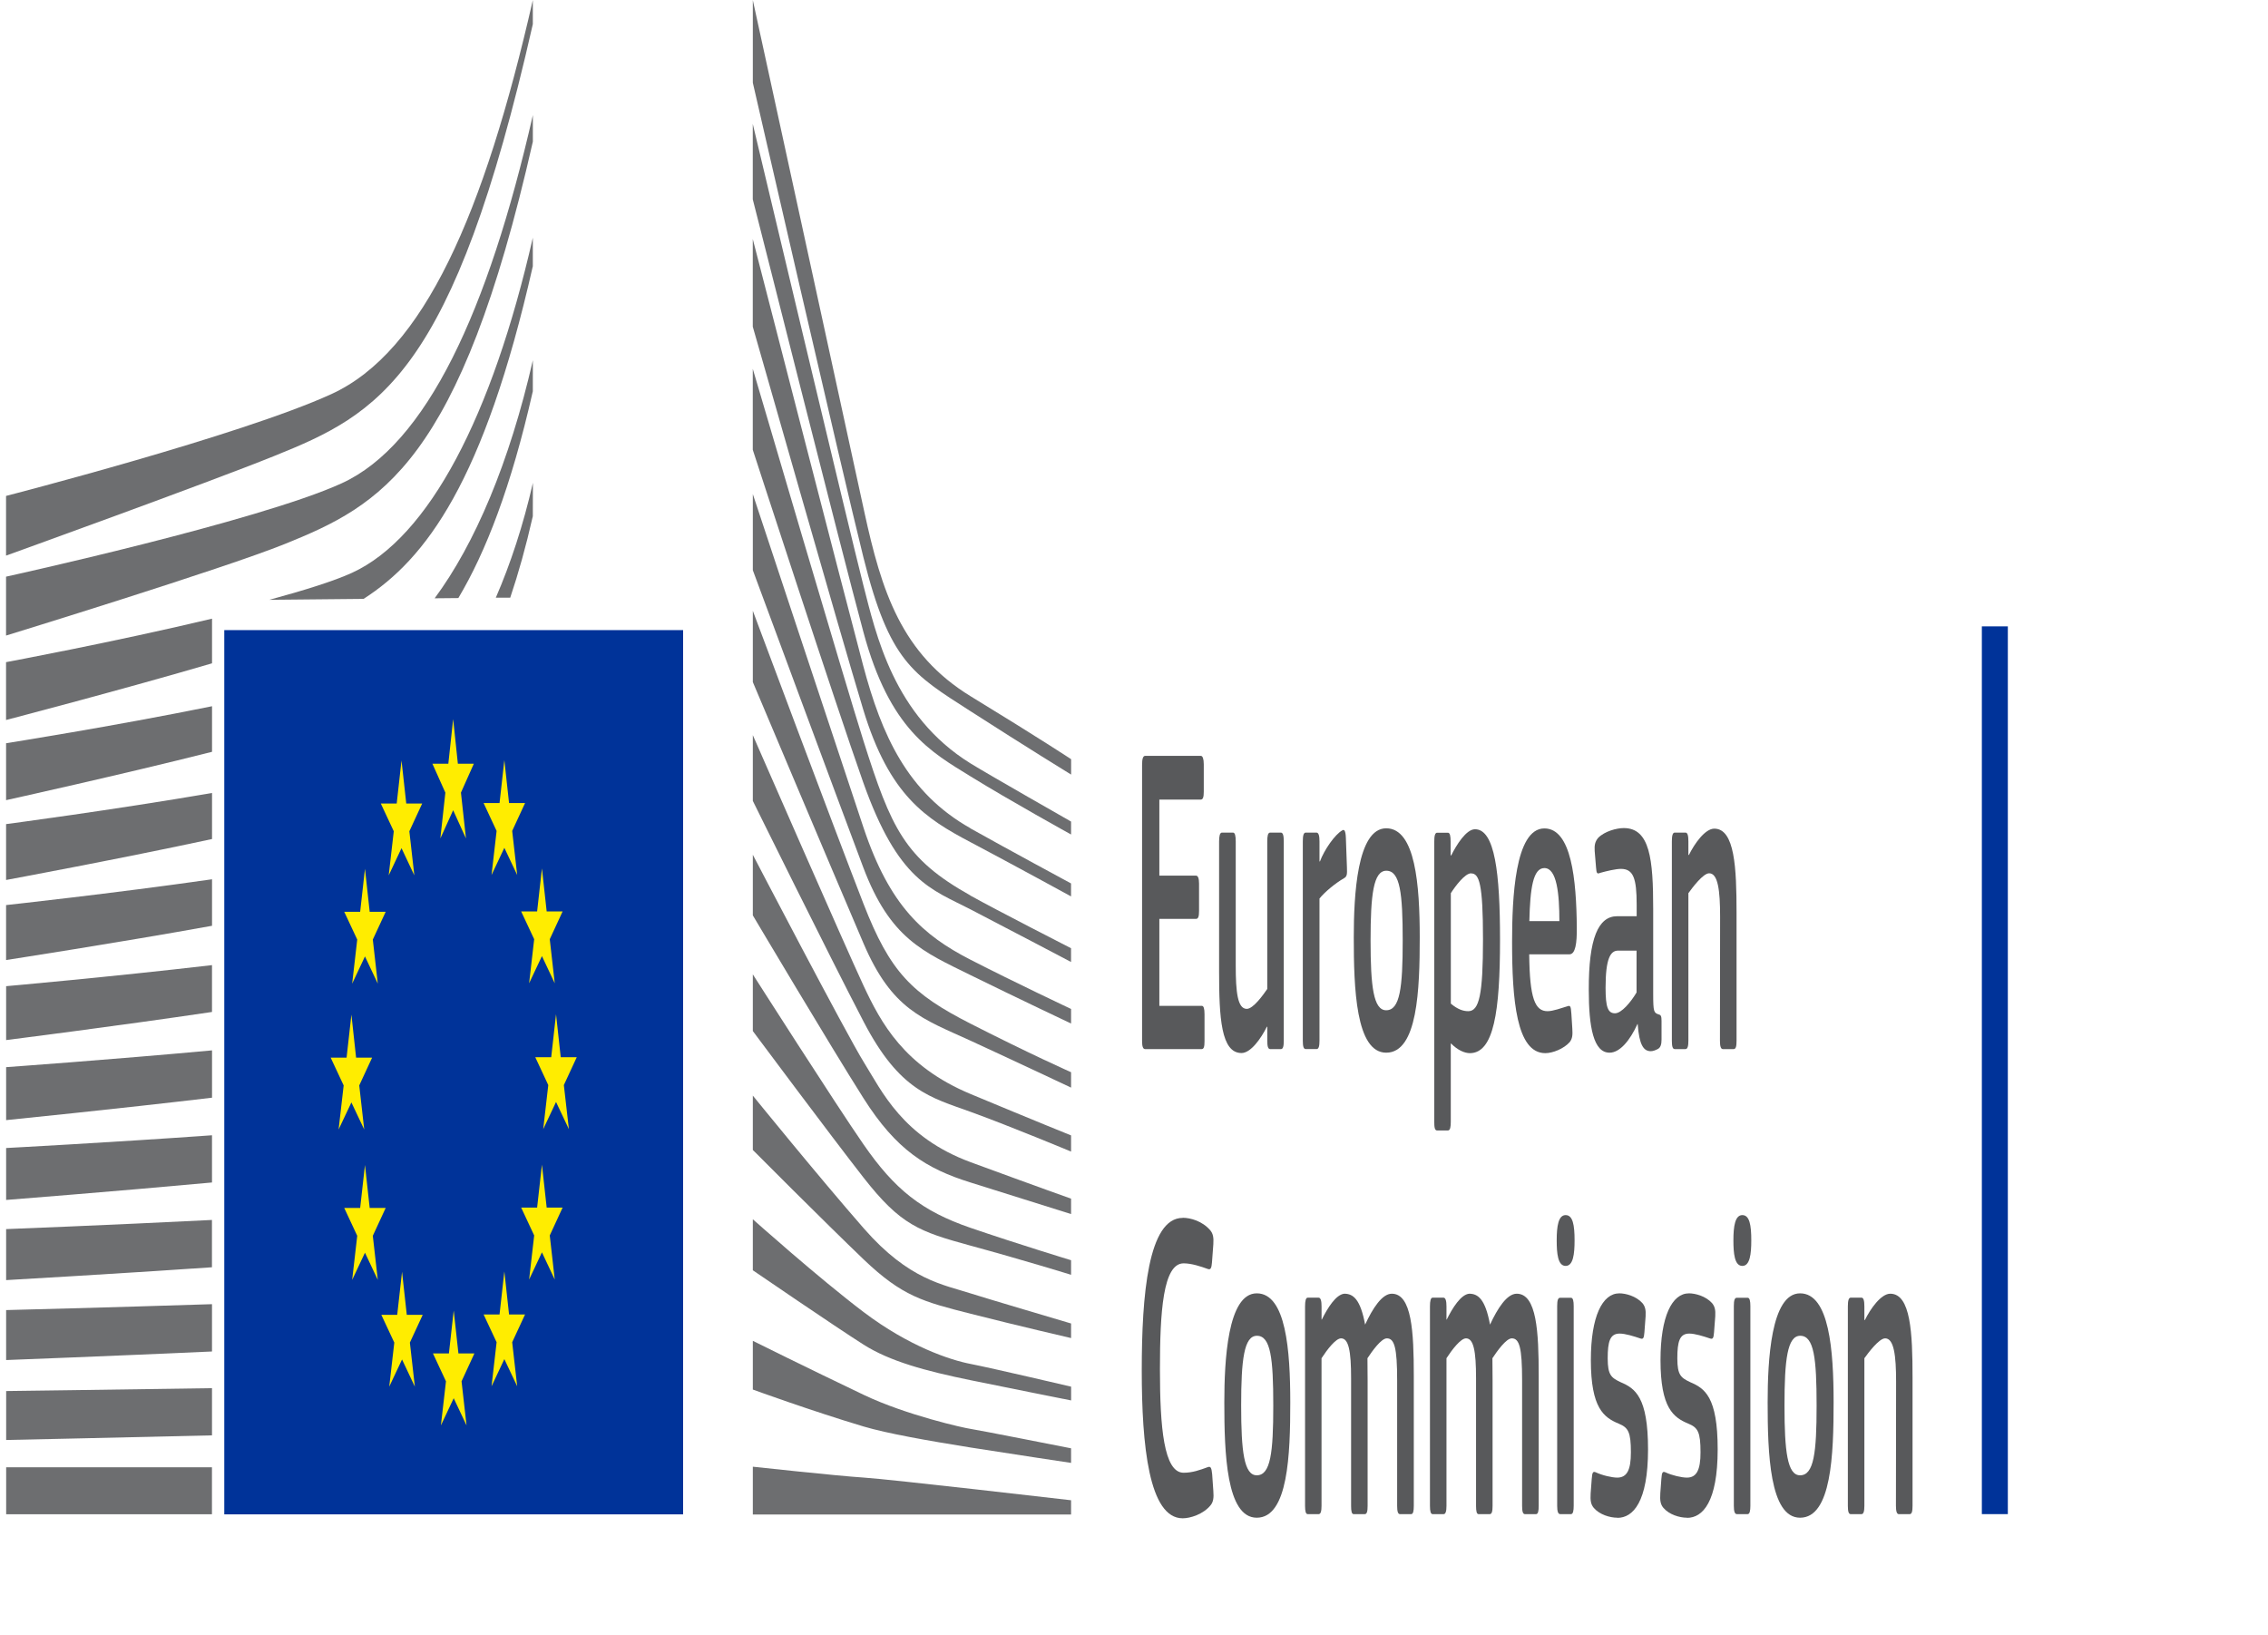 <?xml version="1.0" encoding="UTF-8"?>
<svg xmlns="http://www.w3.org/2000/svg" xmlns:xlink="http://www.w3.org/1999/xlink" width="555px" height="400px" viewBox="0 0 555 400" version="1.1">
<g id="surface1">
<path style=" stroke:none;fill-rule:nonzero;fill:rgb(0%,20%,60%);fill-opacity:1;" d="M 167.164 154.172 L 54.883 154.172 L 54.883 370.527 L 167.164 370.527 Z M 167.164 154.172 "/>
<path style=" stroke:none;fill-rule:nonzero;fill:rgb(100%,92.941%,0%);fill-opacity:1;" d="M 112.043 186.863 L 115.953 186.863 L 112.797 193.938 L 114.027 205.148 L 110.891 198.242 L 107.758 205.148 L 108.984 193.938 L 105.812 186.863 L 109.711 186.863 L 110.891 175.938 Z M 112.043 186.863 "/>
<path style=" stroke:none;fill-rule:nonzero;fill:rgb(100%,92.941%,0%);fill-opacity:1;" d="M 112.18 331.156 L 116.09 331.156 L 112.945 337.977 L 114.164 348.762 L 111.027 342.109 L 107.895 348.762 L 109.133 337.977 L 105.949 331.156 L 109.852 331.156 L 111.027 320.656 Z M 112.18 331.156 "/>
<path style=" stroke:none;fill-rule:nonzero;fill:rgb(100%,92.941%,0%);fill-opacity:1;" d="M 124.57 321.617 L 128.488 321.617 L 125.336 328.41 L 126.562 339.195 L 123.418 332.543 L 120.285 339.195 L 121.523 328.41 L 118.34 321.617 L 122.242 321.617 L 123.418 311.09 Z M 124.57 321.617 "/>
<path style=" stroke:none;fill-rule:nonzero;fill:rgb(100%,92.941%,0%);fill-opacity:1;" d="M 124.57 196.488 L 128.488 196.488 L 125.336 203.309 L 126.562 214.09 L 123.418 207.441 L 120.285 214.09 L 121.523 203.309 L 118.34 196.488 L 122.242 196.488 L 123.418 185.984 Z M 124.57 196.488 "/>
<path style=" stroke:none;fill-rule:nonzero;fill:rgb(100%,92.941%,0%);fill-opacity:1;" d="M 133.777 223.008 L 137.676 223.008 L 134.531 229.801 L 135.75 240.582 L 132.617 233.934 L 129.48 240.582 L 130.719 229.801 L 127.535 223.008 L 131.438 223.008 L 132.617 212.477 Z M 133.777 223.008 "/>
<path style=" stroke:none;fill-rule:nonzero;fill:rgb(100%,92.941%,0%);fill-opacity:1;" d="M 133.777 295.465 L 137.676 295.465 L 134.531 302.285 L 135.75 313.07 L 132.617 306.418 L 129.48 313.07 L 130.719 302.285 L 127.535 295.465 L 131.438 295.465 L 132.617 284.965 Z M 133.777 295.465 "/>
<path style=" stroke:none;fill-rule:nonzero;fill:rgb(100%,92.941%,0%);fill-opacity:1;" d="M 137.215 258.672 L 141.137 258.672 L 137.98 265.492 L 139.211 276.273 L 136.066 269.625 L 132.93 276.273 L 134.168 265.492 L 130.984 258.672 L 134.887 258.672 L 136.066 248.168 Z M 137.215 258.672 "/>
<path style=" stroke:none;fill-rule:nonzero;fill:rgb(100%,92.941%,0%);fill-opacity:1;" d="M 99.414 196.598 L 103.316 196.598 L 100.172 203.391 L 101.391 214.176 L 98.254 207.523 L 95.121 214.176 L 96.359 203.391 L 93.184 196.598 L 97.078 196.598 L 98.254 186.07 Z M 99.414 196.598 "/>
<path style=" stroke:none;fill-rule:nonzero;fill:rgb(100%,92.941%,0%);fill-opacity:1;" d="M 90.465 223.09 L 94.383 223.09 L 91.23 229.887 L 92.449 240.668 L 89.312 234.016 L 86.18 240.668 L 87.418 229.887 L 84.234 223.09 L 88.137 223.09 L 89.312 212.562 Z M 90.465 223.09 "/>
<path style=" stroke:none;fill-rule:nonzero;fill:rgb(100%,92.941%,0%);fill-opacity:1;" d="M 87.141 258.785 L 91.055 258.785 L 87.91 265.578 L 89.129 276.359 L 85.992 269.738 L 82.859 276.359 L 84.098 265.578 L 80.922 258.785 L 84.812 258.785 L 85.992 248.254 Z M 87.141 258.785 "/>
<path style=" stroke:none;fill-rule:nonzero;fill:rgb(100%,92.941%,0%);fill-opacity:1;" d="M 90.465 295.551 L 94.383 295.551 L 91.23 302.371 L 92.449 313.156 L 89.312 306.504 L 86.18 313.156 L 87.418 302.371 L 84.234 295.551 L 88.137 295.551 L 89.312 285.051 Z M 90.465 295.551 "/>
<path style=" stroke:none;fill-rule:nonzero;fill:rgb(100%,92.941%,0%);fill-opacity:1;" d="M 99.543 321.703 L 103.445 321.703 L 100.301 328.496 L 101.52 339.281 L 98.383 332.629 L 95.25 339.281 L 96.488 328.496 L 93.312 321.703 L 97.203 321.703 L 98.383 311.176 Z M 99.543 321.703 "/>
<path style=" stroke:none;fill-rule:nonzero;fill:rgb(42.745%,43.137%,43.922%);fill-opacity:1;" d="M 184.223 0.027 C 184.223 0.027 207.285 105.855 211.508 125.246 C 215.723 144.633 220.547 160.004 237.617 170.418 C 254.684 180.832 262.113 185.758 262.113 185.758 L 262.113 189.523 C 262.113 189.523 251.266 182.871 237.312 173.898 C 223.359 164.926 217.648 161.898 211.293 136.398 C 205.996 115.168 184.223 20.238 184.223 20.238 L 184.223 0 Z M 184.223 0.027 "/>
<path style=" stroke:none;fill-rule:nonzero;fill:rgb(42.745%,43.137%,43.922%);fill-opacity:1;" d="M 184.223 120.887 C 184.223 120.887 205.219 184.258 211.293 202.457 C 217.738 221.762 225.98 228.895 237.418 234.781 C 248.336 240.387 262.102 246.867 262.102 246.867 L 262.102 250.434 C 262.102 250.434 249.172 244.32 237.418 238.547 C 225.895 232.855 217.828 229.688 211.223 212.168 C 205.309 196.484 184.223 139.512 184.223 139.512 L 184.223 120.859 Z M 184.223 120.887 "/>
<path style=" stroke:none;fill-rule:nonzero;fill:rgb(42.745%,43.137%,43.922%);fill-opacity:1;" d="M 184.223 149.445 C 184.223 149.445 204.188 202.855 211.293 221.109 C 217.828 237.895 223.125 243.133 237.488 250.461 C 251.855 257.793 262.102 262.348 262.102 262.348 L 262.102 266.113 C 262.102 266.113 249.102 259.973 237.418 254.594 C 225.734 249.246 218.289 247.121 211.293 230.789 C 203.227 211.941 184.223 166.879 184.223 166.879 L 184.223 149.418 Z M 184.223 149.445 "/>
<path style=" stroke:none;fill-rule:nonzero;fill:rgb(42.745%,43.137%,43.922%);fill-opacity:1;" d="M 184.223 179.871 C 184.223 179.871 207.027 232.008 211.293 241.121 C 215.559 250.234 221.195 260.879 237.559 267.699 C 253.781 274.465 262.102 277.805 262.102 277.805 L 262.102 281.766 C 262.102 281.766 247.395 275.625 237.559 272.059 C 227.723 268.492 220.184 266.965 211.363 250.039 C 202.773 233.562 184.223 195.949 184.223 195.949 Z M 184.223 179.871 "/>
<path style=" stroke:none;fill-rule:nonzero;fill:rgb(42.745%,43.137%,43.922%);fill-opacity:1;" d="M 184.223 209.137 C 184.223 209.137 207.098 253.008 211.43 259.973 C 215.762 266.906 220.855 278.227 237.559 284.371 C 254.262 290.512 262.102 293.285 262.102 293.285 L 262.102 297.051 C 262.102 297.051 248.289 292.691 237.488 289.324 C 226.699 285.953 219.34 281.398 211.293 268.688 C 203.246 256.008 184.223 223.969 184.223 223.969 Z M 184.223 209.137 "/>
<path style=" stroke:none;fill-rule:nonzero;fill:rgb(42.745%,43.137%,43.922%);fill-opacity:1;" d="M 184.223 238.402 C 184.223 238.402 204.445 270.105 211.293 279.984 C 218.926 291.02 225.531 296.312 237.488 300.418 C 249.23 304.438 262.102 308.344 262.102 308.344 L 262.102 311.91 C 262.102 311.91 250.203 308.23 237.488 304.777 C 224.883 301.324 220.391 299.738 211.293 288.105 C 203.156 277.691 184.223 252.273 184.223 252.273 L 184.223 238.375 Z M 184.223 238.402 "/>
<path style=" stroke:none;fill-rule:nonzero;fill:rgb(42.745%,43.137%,43.922%);fill-opacity:1;" d="M 184.223 268.066 C 184.223 268.066 200.199 287.766 211.43 300.617 C 222.477 313.238 230.914 314.316 237.625 316.496 C 240.582 317.457 262.102 323.824 262.102 323.824 L 262.102 327.391 C 262.102 327.391 249.25 324.422 237.559 321.449 C 225.863 318.477 220.824 317.203 211.363 308.172 C 201.781 299.004 184.223 281.371 184.223 281.371 Z M 184.223 268.066 "/>
<path style=" stroke:none;fill-rule:nonzero;fill:rgb(42.745%,43.137%,43.922%);fill-opacity:1;" d="M 184.223 298.324 C 184.223 298.324 200.355 312.73 211.363 321.051 C 222.367 329.375 232.469 332.77 237.559 333.73 C 242.648 334.723 262.113 339.281 262.113 339.281 L 262.113 342.648 C 262.113 342.648 251.039 340.469 237.488 337.695 C 226.535 335.457 217.738 333.082 211.293 328.977 C 204.16 324.449 184.223 310.805 184.223 310.805 Z M 184.223 298.324 "/>
<path style=" stroke:none;fill-rule:nonzero;fill:rgb(42.745%,43.137%,43.922%);fill-opacity:1;" d="M 184.223 328.07 C 184.223 328.07 197.418 334.637 211.363 341.289 C 221.816 346.27 235.977 349.414 237.488 349.609 C 239 349.809 262.102 354.367 262.102 354.367 L 262.102 357.934 C 262.102 357.934 247.316 355.723 237.488 354.168 C 227.25 352.527 217.07 350.742 211.293 349.016 C 198.344 345.141 184.223 339.988 184.223 339.988 Z M 184.223 328.07 "/>
<path style=" stroke:none;fill-rule:nonzero;fill:rgb(42.745%,43.137%,43.922%);fill-opacity:1;" d="M 184.223 358.867 C 184.223 358.867 205.035 361.129 211.363 361.527 C 217.691 361.922 262.102 367.074 262.102 367.074 L 262.102 370.555 L 184.223 370.555 Z M 184.223 358.867 "/>
<path style=" stroke:none;fill-rule:nonzero;fill:rgb(42.745%,43.137%,43.922%);fill-opacity:1;" d="M 237.48 186.777 C 218.645 175.09 214.379 155.246 211.215 142.965 C 208.051 130.652 184.211 30.312 184.211 30.312 L 184.211 48.77 C 185.156 52.305 205.555 133.426 211.285 154.652 C 217.738 178.57 227.848 184.004 237.48 189.949 C 247.098 195.891 262.102 204.184 262.102 204.184 L 262.102 201.016 C 262.102 201.016 242.352 189.777 237.48 186.777 Z M 237.48 186.777 "/>
<path style=" stroke:none;fill-rule:nonzero;fill:rgb(42.745%,43.137%,43.922%);fill-opacity:1;" d="M 237.48 202.656 C 222.012 193.938 215.754 179.844 211.215 162.805 C 206.672 145.738 184.211 58.477 184.211 58.477 L 184.211 79.93 C 185.156 83.129 205.699 155.359 211.215 173.531 C 217.641 194.73 226.613 200.309 237.48 206.055 C 248.348 211.801 262.094 219.328 262.094 219.328 L 262.094 216.156 C 262.094 216.156 246.402 207.695 237.48 202.684 Z M 237.48 202.656 "/>
<path style=" stroke:none;fill-rule:nonzero;fill:rgb(42.745%,43.137%,43.922%);fill-opacity:1;" d="M 237.48 219.102 C 221.395 210.102 218.094 202.711 211.285 181.23 C 206.996 167.73 185.137 93.375 184.211 90.234 L 184.211 110.047 C 184.211 110.047 204.641 172.824 211.215 191.363 C 219.832 215.703 227.918 217.543 237.48 222.496 C 247.039 227.449 262.094 235.375 262.094 235.375 L 262.094 232.008 C 262.094 232.008 243.914 222.723 237.48 219.129 Z M 237.48 219.102 "/>
<path style=" stroke:none;fill-rule:nonzero;fill:rgb(42.745%,43.137%,43.922%);fill-opacity:1;" d="M 1.488 155.504 C 1.488 155.504 54.746 139.141 69.664 133.113 C 93.246 123.602 112.543 113.469 130.395 34.645 C 130.395 34.645 130.414 30.172 130.395 28.164 C 119.461 76.082 104.379 108.773 83.605 118.254 C 63.316 127.539 1.48 141.094 1.48 141.094 L 1.48 155.504 Z M 1.488 155.504 "/>
<path style=" stroke:none;fill-rule:nonzero;fill:rgb(42.745%,43.137%,43.922%);fill-opacity:1;" d="M 1.48 135.945 C 1.48 135.945 50.836 118.141 67.098 111.574 C 92.82 101.215 110.91 91.902 130.387 5.914 C 130.387 5.914 130.395 2.207 130.387 0.027 C 118.457 52.305 103.73 86.074 81.07 96.434 C 58.934 106.562 1.48 121.34 1.48 121.34 L 1.48 135.973 Z M 1.48 135.945 "/>
<path style=" stroke:none;fill-rule:nonzero;fill:rgb(42.745%,43.137%,43.922%);fill-opacity:1;" d="M 51.867 359.008 L 1.508 359.008 L 1.508 370.5 L 51.867 370.5 Z M 51.867 359.008 "/>
<path style=" stroke:none;fill-rule:nonzero;fill:rgb(42.745%,43.137%,43.922%);fill-opacity:1;" d="M 130.387 126.348 C 130.387 126.348 130.414 119.586 130.406 118.141 C 128.039 128.527 124.922 137.953 121.328 146.246 L 124.855 146.246 C 126.84 140.359 128.695 133.766 130.375 126.348 Z M 130.387 126.348 "/>
<path style=" stroke:none;fill-rule:nonzero;fill:rgb(42.745%,43.137%,43.922%);fill-opacity:1;" d="M 130.387 95.781 C 130.387 95.781 130.406 89.781 130.395 88.137 C 124.688 113.16 116.188 133.141 106.363 146.387 L 112.16 146.332 C 118.859 135.094 125.09 119.133 130.375 95.781 Z M 130.387 95.781 "/>
<path style=" stroke:none;fill-rule:nonzero;fill:rgb(42.745%,43.137%,43.922%);fill-opacity:1;" d="M 130.387 65.211 C 130.387 65.211 130.406 59.977 130.387 58.164 C 120.453 101.723 105.008 131.527 86.121 140.16 C 81.648 142.199 74.367 144.465 65.91 146.758 L 88.969 146.531 C 104.191 136.766 118.438 117.887 130.367 65.211 Z M 130.387 65.211 "/>
<path style=" stroke:none;fill-rule:nonzero;fill:rgb(42.745%,43.137%,43.922%);fill-opacity:1;" d="M 51.879 339.648 C 26.184 340.043 1.508 340.355 1.508 340.355 L 1.508 352.328 C 1.508 352.328 27.352 351.789 51.879 351.195 Z M 51.879 339.648 "/>
<path style=" stroke:none;fill-rule:nonzero;fill:rgb(42.745%,43.137%,43.922%);fill-opacity:1;" d="M 51.879 319.098 C 26.359 319.922 1.5 320.543 1.5 320.543 L 1.5 332.77 C 1.5 332.77 27.605 331.777 51.879 330.676 Z M 51.879 319.098 "/>
<path style=" stroke:none;fill-rule:nonzero;fill:rgb(42.745%,43.137%,43.922%);fill-opacity:1;" d="M 51.867 298.492 C 26.535 299.766 1.5 300.73 1.5 300.73 L 1.5 313.211 C 1.5 313.211 27.883 311.711 51.867 310.07 Z M 51.867 298.492 "/>
<path style=" stroke:none;fill-rule:nonzero;fill:rgb(42.745%,43.137%,43.922%);fill-opacity:1;" d="M 51.879 277.773 C 26.734 279.559 1.5 280.891 1.5 280.891 L 1.5 293.598 C 1.5 293.598 28.188 291.504 51.879 289.324 L 51.879 277.746 Z M 51.879 277.773 "/>
<path style=" stroke:none;fill-rule:nonzero;fill:rgb(42.745%,43.137%,43.922%);fill-opacity:1;" d="M 51.887 257 C 26.93 259.293 1.5 261.105 1.5 261.105 L 1.5 274.066 C 1.5 274.066 28.512 271.352 51.887 268.578 Z M 51.887 257 "/>
<path style=" stroke:none;fill-rule:nonzero;fill:rgb(42.745%,43.137%,43.922%);fill-opacity:1;" d="M 51.879 236.141 C 27.117 239.027 1.5 241.293 1.5 241.293 L 1.5 254.48 C 1.5 254.48 28.844 251.027 51.879 247.602 L 51.879 236.113 Z M 51.879 236.141 "/>
<path style=" stroke:none;fill-rule:nonzero;fill:rgb(42.745%,43.137%,43.922%);fill-opacity:1;" d="M 51.887 215.137 C 27.312 218.648 1.488 221.449 1.488 221.449 L 1.488 234.895 C 1.488 234.895 29.199 230.621 51.887 226.516 Z M 51.887 215.137 "/>
<path style=" stroke:none;fill-rule:nonzero;fill:rgb(42.745%,43.137%,43.922%);fill-opacity:1;" d="M 51.887 194.023 C 27.5 198.211 1.488 201.637 1.488 201.637 L 1.488 215.309 C 1.488 215.309 29.574 210.102 51.887 205.289 Z M 51.887 194.023 "/>
<path style=" stroke:none;fill-rule:nonzero;fill:rgb(42.745%,43.137%,43.922%);fill-opacity:1;" d="M 51.887 172.797 C 27.668 177.723 1.488 181.852 1.488 181.852 L 1.488 195.777 C 1.488 195.777 29.945 189.496 51.887 183.949 Z M 51.887 172.797 "/>
<path style=" stroke:none;fill-rule:nonzero;fill:rgb(42.745%,43.137%,43.922%);fill-opacity:1;" d="M 51.887 151.371 C 27.812 157.113 1.48 162.012 1.48 162.012 L 1.48 176.164 C 1.48 176.164 30.32 168.637 51.887 162.297 Z M 51.887 151.371 "/>
<path style=" stroke:none;fill-rule:nonzero;fill:rgb(34.51%,34.902%,35.686%);fill-opacity:1;" d="M 279.477 187.109 C 279.477 185.715 279.699 184.945 280.219 184.945 L 293.871 184.945 C 294.316 184.945 294.574 185.715 294.574 186.996 L 294.574 193.707 C 294.574 195.016 294.387 195.641 293.828 195.641 L 283.703 195.641 L 283.703 214.246 L 292.676 214.246 C 293.156 214.246 293.418 214.898 293.418 216.18 L 293.418 222.895 C 293.418 224.203 293.234 224.828 292.676 224.828 L 283.703 224.828 L 283.703 246.105 L 294.094 246.105 C 294.543 246.105 294.758 246.758 294.758 248.152 L 294.758 254.754 C 294.758 256.145 294.574 256.688 294.055 256.688 L 280.219 256.688 C 279.699 256.688 279.477 256.031 279.477 254.754 L 279.477 187.078 Z M 279.477 187.109 "/>
<path style=" stroke:none;fill-rule:nonzero;fill:rgb(34.51%,34.902%,35.686%);fill-opacity:1;" d="M 313.457 256.688 L 310.824 256.688 C 310.266 256.688 310.117 255.918 310.117 254.637 L 310.117 251.281 L 310.039 251.168 C 308.594 254.098 306.066 257.652 303.809 257.652 C 298.801 257.652 298.324 249.004 298.324 237.656 L 298.324 205.883 C 298.324 204.574 298.508 203.719 299.023 203.719 L 301.73 203.719 C 302.211 203.719 302.395 204.488 302.395 205.883 L 302.395 236.262 C 302.395 242.746 302.844 246.844 305.098 246.844 C 306.691 246.844 309.145 243.375 310.109 241.98 L 310.109 205.883 C 310.109 204.574 310.258 203.719 310.812 203.719 L 313.449 203.719 C 313.965 203.719 314.152 204.488 314.152 205.883 L 314.152 254.637 C 314.152 256.031 313.965 256.688 313.449 256.688 Z M 313.457 256.688 "/>
<path style=" stroke:none;fill-rule:nonzero;fill:rgb(34.51%,34.902%,35.686%);fill-opacity:1;" d="M 322.891 254.633 C 322.891 255.941 322.707 256.68 322.191 256.68 L 319.516 256.68 C 318.996 256.68 318.809 256.027 318.809 254.633 L 318.809 205.879 C 318.809 204.484 318.996 203.715 319.516 203.715 L 322.148 203.715 C 322.707 203.715 322.891 204.566 322.891 205.879 L 322.891 210.629 L 322.969 210.855 C 324.082 207.84 326.719 204.141 328.457 203.176 C 328.938 202.863 329.277 203.176 329.348 205.023 L 329.609 212.277 C 329.648 213.785 329.688 214.438 328.906 214.867 C 326.828 216.062 324.191 218.223 322.891 219.844 Z M 322.891 254.633 "/>
<path style=" stroke:none;fill-rule:nonzero;fill:rgb(34.51%,34.902%,35.686%);fill-opacity:1;" d="M 339.219 257.566 C 331.758 257.566 331.281 241.691 331.281 229.348 C 331.281 219.191 332.062 202.664 339.219 202.664 C 346.379 202.664 347.422 216.605 347.422 229.348 C 347.422 242.09 346.906 257.566 339.219 257.566 Z M 339.25 213.047 C 336.094 213.047 335.391 218.879 335.391 230.117 C 335.391 241.352 336.094 247.184 339.211 247.184 C 342.59 247.184 343.254 241.664 343.254 230.117 C 343.254 218.566 342.617 213.047 339.25 213.047 Z M 339.25 213.047 "/>
<path style=" stroke:none;fill-rule:nonzero;fill:rgb(34.51%,34.902%,35.686%);fill-opacity:1;" d="M 359.695 257.68 C 358.477 257.68 356.77 257.027 355.059 255.289 L 355.02 255.402 L 355.02 274.434 C 355.02 275.629 354.91 276.598 354.316 276.598 L 351.68 276.598 C 351.086 276.598 350.977 275.828 350.977 274.434 L 350.977 205.91 C 350.977 204.516 351.164 203.746 351.68 203.746 L 354.316 203.746 C 354.832 203.746 354.98 204.602 354.98 205.91 L 354.98 209.152 L 355.086 209.379 C 356.426 206.676 358.801 202.895 360.949 202.895 C 365.809 202.895 367.07 213.59 367.07 229.918 C 367.07 247.523 365.547 257.68 359.688 257.68 Z M 360 213.676 C 358.477 213.676 356.141 216.805 355.031 218.539 L 355.031 245.562 C 356.699 246.957 358.039 247.41 359.297 247.41 C 361.973 247.41 362.902 243.398 362.902 229.805 C 362.902 216.207 361.973 213.703 360.012 213.703 Z M 360 213.676 "/>
<path style=" stroke:none;fill-rule:nonzero;fill:rgb(34.51%,34.902%,35.686%);fill-opacity:1;" d="M 374.211 233.473 C 374.316 244.398 375.656 247.41 378.699 247.41 C 380.039 247.41 382.117 246.645 383.527 246.219 C 384.191 245.988 384.414 245.988 384.531 248.066 L 384.758 251.621 C 384.863 253.242 384.793 254.098 384.121 254.977 C 382.676 256.602 379.973 257.68 378.145 257.68 C 371.055 257.68 370.02 244.512 370.02 230.457 C 370.02 219.961 370.684 202.695 377.922 202.695 C 384.559 202.695 385.75 215.238 385.859 226.902 C 385.898 230.801 385.527 233.5 384.043 233.5 L 374.211 233.5 Z M 374.246 225.367 L 381.594 225.367 C 381.594 218.766 380.996 212.395 377.922 212.395 C 375.176 212.395 374.434 217.258 374.246 225.367 Z M 374.246 225.367 "/>
<path style=" stroke:none;fill-rule:nonzero;fill:rgb(34.51%,34.902%,35.686%);fill-opacity:1;" d="M 400.703 250.543 C 398.848 254.637 396.359 257.566 393.875 257.566 C 389.941 257.566 388.789 251.309 388.789 242.234 C 388.75 229.578 391.094 224.172 395.762 224.172 L 400.508 224.172 L 400.508 221.355 C 400.508 214.871 399.688 212.594 396.648 212.594 C 395.43 212.594 393.086 213.137 391.602 213.562 C 390.859 213.875 390.676 213.789 390.566 212.254 L 390.234 208.242 C 390.156 206.848 390.273 205.969 391.086 205 C 392.676 203.379 395.617 202.609 397.352 202.609 C 403.77 202.609 404.551 210.293 404.551 222.379 L 404.551 243.23 C 404.551 247.668 404.734 247.781 405.887 248.211 C 406.445 248.324 406.594 248.637 406.594 249.832 L 406.594 254.383 C 406.594 255.578 406.328 256.316 405.703 256.656 C 405.109 256.969 404.512 257.199 403.953 257.199 C 402.207 257.199 401.133 255.691 400.762 250.598 L 400.684 250.484 Z M 400.48 232.594 L 395.949 232.594 C 394.094 232.594 392.898 234.527 392.898 241.668 C 392.898 246.418 393.457 247.926 395.207 247.926 C 396.797 247.926 399.062 245.223 400.48 242.832 L 400.48 232.562 Z M 400.48 232.594 "/>
<path style=" stroke:none;fill-rule:nonzero;fill:rgb(34.51%,34.902%,35.686%);fill-opacity:1;" d="M 424.266 256.684 L 421.59 256.684 C 421.113 256.684 420.887 256.027 420.887 254.633 L 420.926 224.254 C 420.926 217.883 420.41 213.672 418.25 213.672 C 416.766 213.672 414.168 217.145 413.164 218.539 L 413.164 254.633 C 413.164 255.941 412.977 256.684 412.461 256.684 L 409.824 256.684 C 409.305 256.684 409.121 256.027 409.121 254.633 L 409.121 205.879 C 409.121 204.484 409.305 203.715 409.824 203.715 L 412.461 203.715 C 412.977 203.715 413.164 204.484 413.164 205.879 L 413.164 209.121 C 413.164 209.121 413.242 209.234 413.27 209.234 C 414.648 206.418 417.246 202.75 419.5 202.75 C 424.512 202.75 424.949 212.363 424.949 223.289 L 424.949 254.633 C 424.949 255.941 424.805 256.684 424.246 256.684 Z M 424.266 256.684 "/>
<path style=" stroke:none;fill-rule:nonzero;fill:rgb(34.51%,34.902%,35.686%);fill-opacity:1;" d="M 289.426 297.961 C 291.242 297.961 294.25 298.727 296.215 301.09 C 296.809 301.855 297.035 302.711 296.914 304.445 L 296.582 308.883 C 296.469 310.191 296.293 310.734 295.617 310.504 C 293.801 309.852 291.574 309.109 289.641 309.109 C 284.594 309.109 283.848 321 283.848 335.055 C 283.848 349.105 284.777 360.344 289.641 360.344 C 291.789 360.344 293.617 359.688 295.617 358.949 C 296.32 358.719 296.469 359.262 296.625 360.684 L 296.914 364.781 C 297.062 366.516 296.879 367.48 296.281 368.25 C 294.465 370.527 291.23 371.492 289.418 371.492 C 281.145 371.492 279.398 353.656 279.398 335.281 C 279.398 316.906 280.961 297.988 289.418 297.988 Z M 289.426 297.961 "/>
<path style=" stroke:none;fill-rule:nonzero;fill:rgb(34.51%,34.902%,35.686%);fill-opacity:1;" d="M 307.539 371.348 C 300.078 371.348 299.602 355.477 299.602 343.133 C 299.602 332.977 300.383 316.449 307.539 316.449 C 314.699 316.449 315.742 330.387 315.742 343.133 C 315.742 355.875 315.227 371.348 307.539 371.348 Z M 307.582 326.832 C 304.426 326.832 303.723 332.664 303.723 343.898 C 303.723 355.137 304.426 360.969 307.539 360.969 C 310.922 360.969 311.582 355.449 311.582 343.898 C 311.582 332.352 310.949 326.832 307.582 326.832 Z M 307.582 326.832 "/>
<path style=" stroke:none;fill-rule:nonzero;fill:rgb(34.51%,34.902%,35.686%);fill-opacity:1;" d="M 345.273 370.473 L 342.598 370.473 C 342.082 370.473 341.895 369.816 341.895 368.422 L 341.895 337.73 C 341.895 329.738 341.23 327.461 339.375 327.461 C 338 327.461 335.773 330.59 334.629 332.324 C 334.629 333.406 334.668 335.34 334.668 337.844 L 334.668 368.422 C 334.668 369.73 334.523 370.473 333.969 370.473 L 331.262 370.473 C 330.781 370.473 330.625 369.816 330.625 368.422 L 330.625 337.191 C 330.625 330.59 330.031 327.461 328.176 327.461 C 326.875 327.461 324.797 330.164 323.391 332.324 L 323.391 368.422 C 323.391 369.73 323.203 370.473 322.688 370.473 L 320.02 370.473 C 319.543 370.473 319.359 369.816 319.359 368.422 L 319.359 319.668 C 319.359 318.273 319.543 317.504 320.02 317.504 L 322.656 317.504 C 323.215 317.504 323.398 318.359 323.398 319.668 L 323.398 322.797 L 323.438 322.91 C 324.887 319.98 326.926 316.738 328.965 316.539 C 331.113 316.539 332.902 317.848 334.055 324.105 C 335.91 320.094 338.215 316.539 340.586 316.539 C 345.48 316.539 345.969 325.84 345.969 336.648 L 345.969 368.422 C 345.969 369.73 345.82 370.473 345.305 370.473 Z M 345.273 370.473 "/>
<path style=" stroke:none;fill-rule:nonzero;fill:rgb(34.51%,34.902%,35.686%);fill-opacity:1;" d="M 375.848 370.473 L 373.172 370.473 C 372.656 370.473 372.473 369.816 372.473 368.422 L 372.473 337.73 C 372.473 329.738 371.805 327.461 369.953 327.461 C 368.574 327.461 366.355 330.59 365.207 332.324 C 365.207 333.406 365.246 335.34 365.246 337.844 L 365.246 368.422 C 365.246 369.73 365.098 370.473 364.543 370.473 L 361.836 370.473 C 361.359 370.473 361.203 369.816 361.203 368.422 L 361.203 337.191 C 361.203 330.59 360.605 327.461 358.75 327.461 C 357.453 327.461 355.371 330.164 353.965 332.324 L 353.965 368.422 C 353.965 369.73 353.777 370.473 353.262 370.473 L 350.586 370.473 C 350.109 370.473 349.922 369.816 349.922 368.422 L 349.922 319.668 C 349.922 318.273 350.109 317.504 350.586 317.504 L 353.223 317.504 C 353.777 317.504 353.965 318.359 353.965 319.668 L 353.965 322.797 L 354.004 322.91 C 355.449 319.98 357.492 316.738 359.531 316.539 C 361.68 316.539 363.469 317.848 364.621 324.105 C 366.477 320.094 368.77 316.539 371.152 316.539 C 376.055 316.539 376.535 325.84 376.535 336.648 L 376.535 368.422 C 376.535 369.73 376.387 370.473 375.867 370.473 Z M 375.848 370.473 "/>
<path style=" stroke:none;fill-rule:nonzero;fill:rgb(34.51%,34.902%,35.686%);fill-opacity:1;" d="M 383.125 309.738 C 381.191 309.738 380.938 306.609 380.938 303.48 C 380.938 300.008 381.348 297.305 383.125 297.305 C 384.902 297.305 385.312 299.781 385.312 303.48 C 385.312 306.836 384.98 309.738 383.125 309.738 Z M 385.098 368.422 C 385.098 369.617 384.949 370.469 384.434 370.469 L 381.797 370.469 C 381.277 370.469 381.055 369.812 381.055 368.422 L 381.055 319.578 C 381.055 318.07 381.277 317.531 381.797 317.531 L 384.434 317.531 C 384.949 317.531 385.098 318.383 385.098 319.578 Z M 385.098 368.422 "/>
<path style=" stroke:none;fill-rule:nonzero;fill:rgb(34.51%,34.902%,35.686%);fill-opacity:1;" d="M 395.781 371.348 C 393.926 371.348 391.434 370.582 390.031 368.961 C 389.289 368.105 389.141 367.109 389.246 365.406 L 389.512 361.848 C 389.621 360.113 389.883 360 390.477 360.227 C 392.109 360.996 394.484 361.535 395.75 361.535 C 398.125 361.535 399.094 359.688 399.094 355.363 C 399.094 350.387 398.457 349.305 396.125 348.336 C 392.488 346.828 389.297 344.555 389.297 332.777 C 389.297 322.082 392.121 316.449 396.27 316.449 C 397.793 316.449 400.352 317.102 401.914 318.84 C 402.547 319.605 402.801 320.461 402.695 322.082 L 402.402 325.98 C 402.293 327.484 402.07 327.715 401.398 327.484 C 399.805 326.945 397.727 326.293 396.348 326.293 C 393.977 326.293 393.418 328.227 393.418 332.352 C 393.418 336.477 394.309 337.102 396.574 338.184 C 400.098 339.688 403.289 341.738 403.289 354.625 C 403.289 367.508 399.617 371.379 395.801 371.379 Z M 395.781 371.348 "/>
<path style=" stroke:none;fill-rule:nonzero;fill:rgb(34.51%,34.902%,35.686%);fill-opacity:1;" d="M 412.82 371.348 C 410.969 371.348 408.477 370.582 407.07 368.961 C 406.328 368.105 406.184 367.109 406.289 365.406 L 406.551 361.848 C 406.66 360.113 406.922 360 407.52 360.227 C 409.148 360.996 411.523 361.535 412.793 361.535 C 415.164 361.535 416.133 359.688 416.133 355.363 C 416.133 350.387 415.496 349.305 413.164 348.336 C 409.531 346.828 406.34 344.555 406.34 332.777 C 406.34 322.082 409.16 316.449 413.309 316.449 C 414.832 316.449 417.391 317.102 418.953 318.84 C 419.59 319.605 419.844 320.461 419.738 322.082 L 419.441 325.98 C 419.336 327.484 419.109 327.715 418.438 327.484 C 416.844 326.945 414.766 326.293 413.387 326.293 C 411.016 326.293 410.457 328.227 410.457 332.352 C 410.457 336.477 411.348 337.102 413.613 338.184 C 417.141 339.688 420.332 341.738 420.332 354.625 C 420.332 367.508 416.66 371.379 412.844 371.379 Z M 412.82 371.348 "/>
<path style=" stroke:none;fill-rule:nonzero;fill:rgb(34.51%,34.902%,35.686%);fill-opacity:1;" d="M 426.367 309.738 C 424.434 309.738 424.18 306.609 424.18 303.48 C 424.18 300.008 424.59 297.305 426.367 297.305 C 428.145 297.305 428.555 299.781 428.555 303.48 C 428.555 306.836 428.223 309.738 426.367 309.738 Z M 428.332 368.422 C 428.332 369.617 428.184 370.469 427.664 370.469 L 425.027 370.469 C 424.512 370.469 424.285 369.812 424.285 368.422 L 424.285 319.578 C 424.285 318.07 424.512 317.531 425.027 317.531 L 427.664 317.531 C 428.184 317.531 428.332 318.383 428.332 319.578 Z M 428.332 368.422 "/>
<path style=" stroke:none;fill-rule:nonzero;fill:rgb(34.51%,34.902%,35.686%);fill-opacity:1;" d="M 440.496 371.348 C 433.035 371.348 432.559 355.477 432.559 343.133 C 432.559 332.977 433.34 316.449 440.496 316.449 C 447.652 316.449 448.699 330.387 448.699 343.133 C 448.699 355.875 448.184 371.348 440.496 371.348 Z M 440.535 326.832 C 437.383 326.832 436.68 332.664 436.68 343.898 C 436.68 355.137 437.383 360.969 440.496 360.969 C 443.875 360.969 444.539 355.449 444.539 343.898 C 444.539 332.352 443.906 326.832 440.535 326.832 Z M 440.535 326.832 "/>
<path style=" stroke:none;fill-rule:nonzero;fill:rgb(34.51%,34.902%,35.686%);fill-opacity:1;" d="M 467.332 370.473 L 464.656 370.473 C 464.18 370.473 463.953 369.816 463.953 368.422 L 463.992 338.043 C 463.992 331.672 463.473 327.461 461.316 327.461 C 459.832 327.461 457.234 330.934 456.23 332.324 L 456.23 368.422 C 456.23 369.73 456.043 370.473 455.523 370.473 L 452.891 370.473 C 452.371 370.473 452.188 369.816 452.188 368.422 L 452.188 319.668 C 452.188 318.273 452.371 317.504 452.891 317.504 L 455.523 317.504 C 456.043 317.504 456.23 318.273 456.23 319.668 L 456.23 322.91 C 456.23 322.91 456.309 323.023 456.336 323.023 C 457.711 320.207 460.309 316.539 462.566 316.539 C 467.574 316.539 468.016 326.152 468.016 337.074 L 468.016 368.422 C 468.016 369.73 467.867 370.473 467.312 370.473 Z M 467.332 370.473 "/>
<path style=" stroke:none;fill-rule:nonzero;fill:rgb(0%,20%,60%);fill-opacity:1;" d="M 491.336 370.469 L 491.336 153.258 L 484.977 153.258 L 484.977 370.469 Z M 491.336 370.469 "/>
</g>
</svg>
